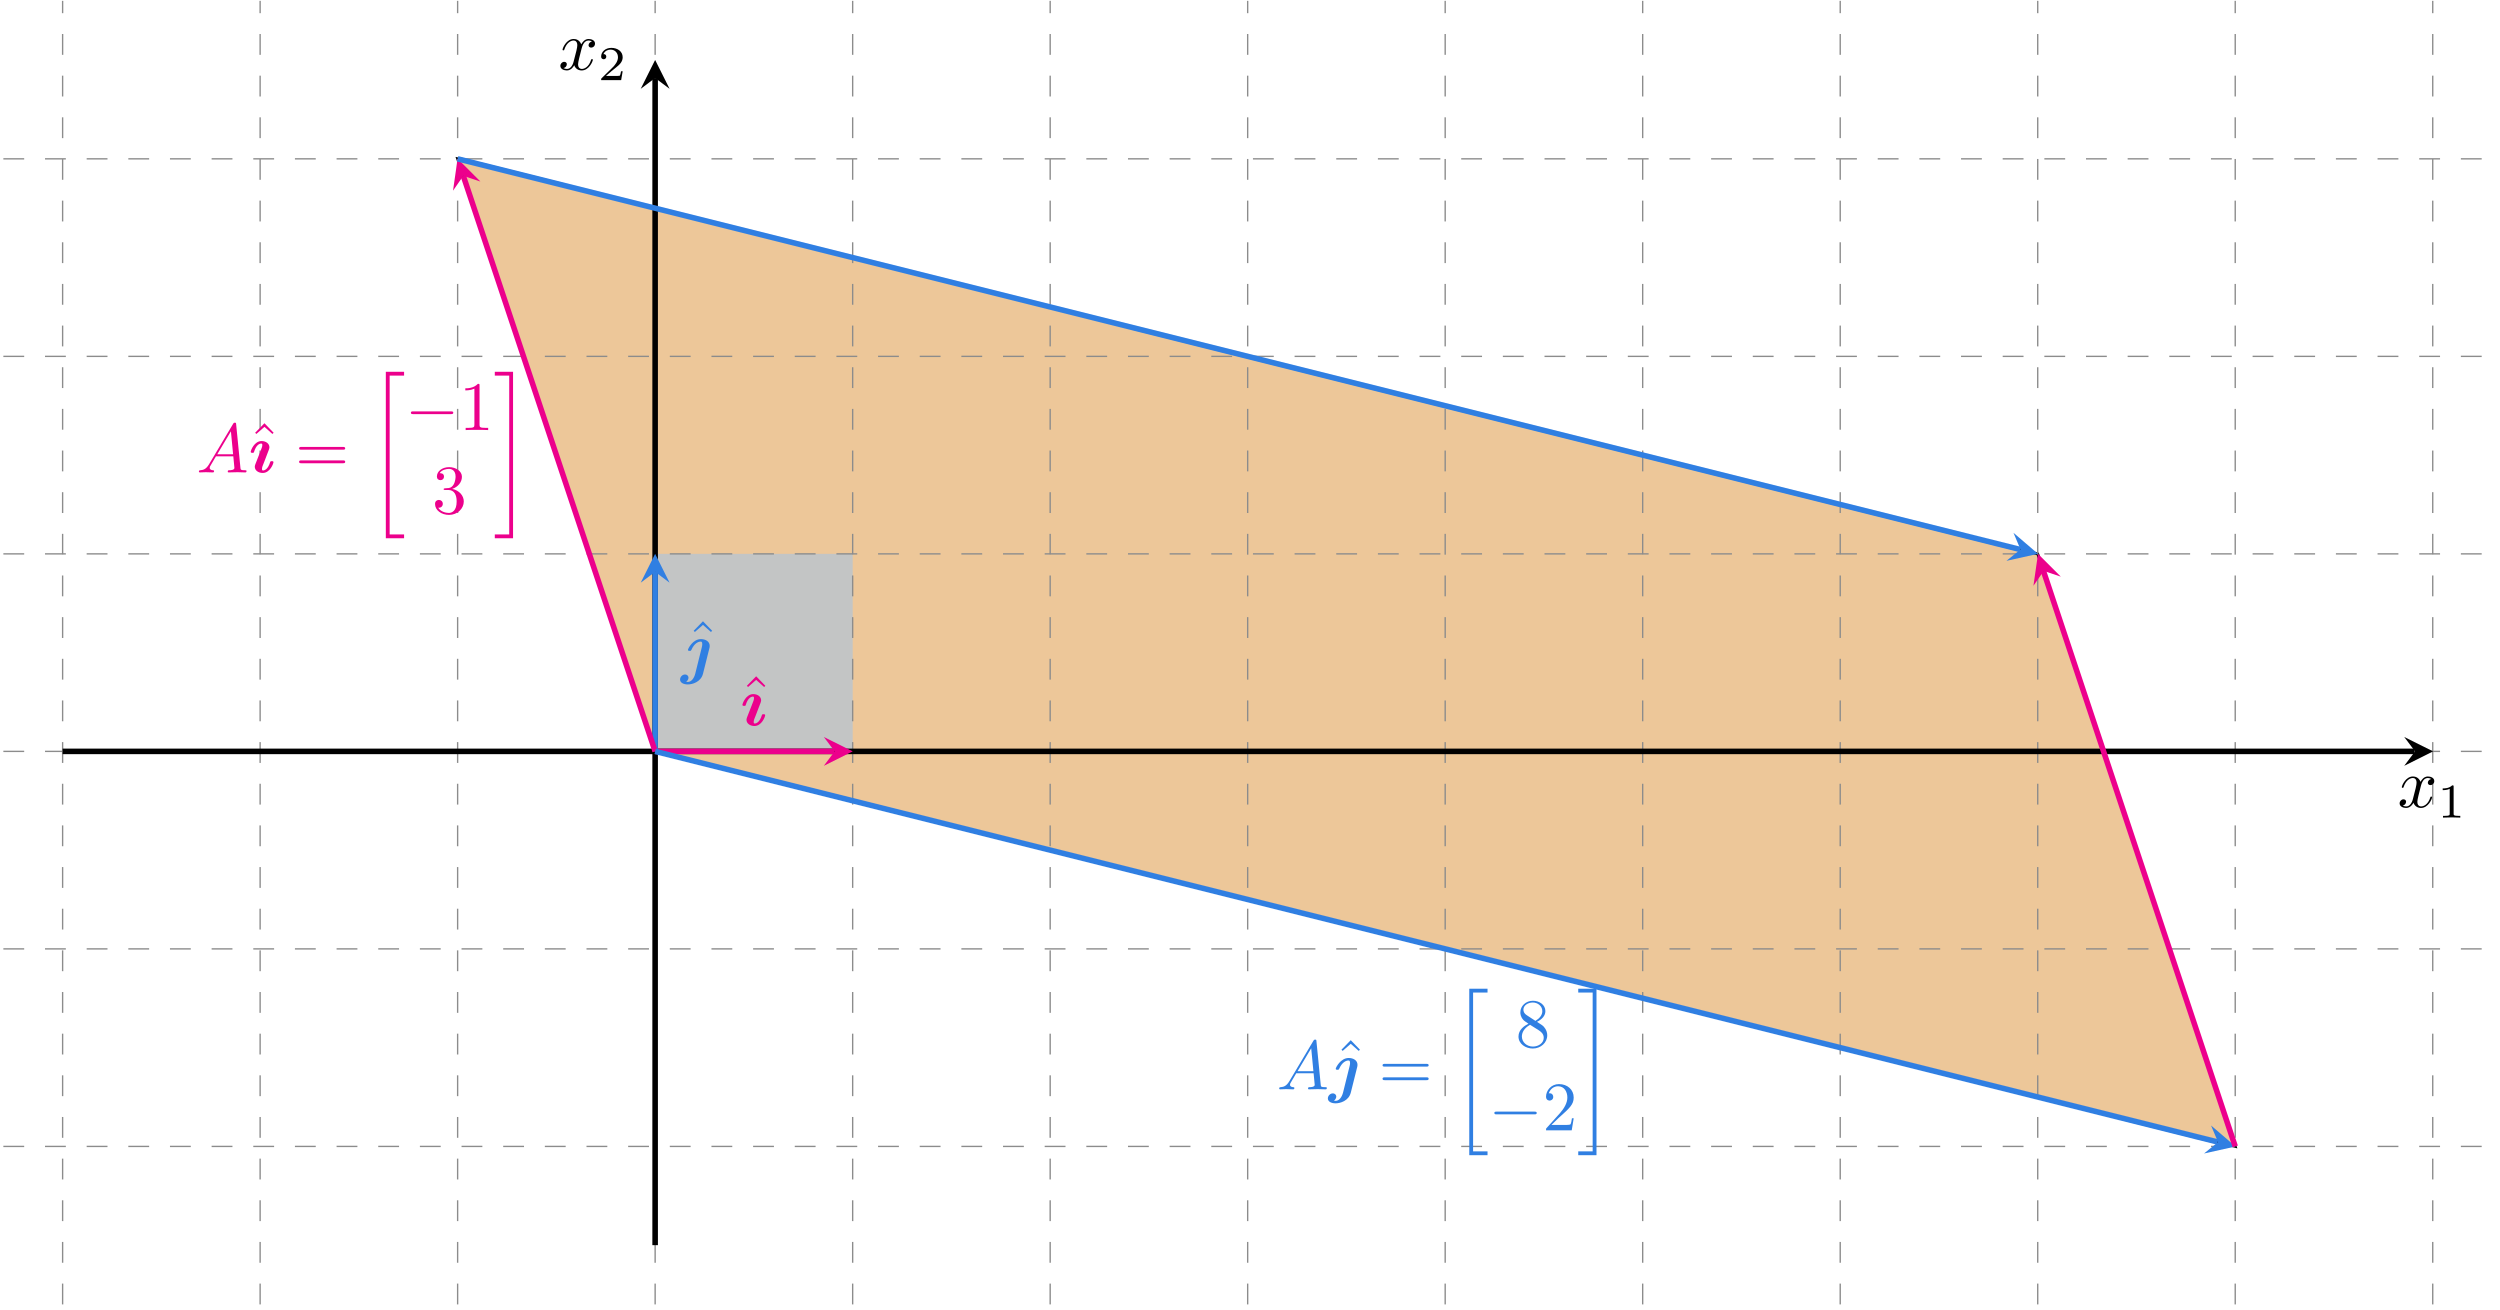 <?xml version="1.0" encoding="UTF-8"?>
<svg xmlns="http://www.w3.org/2000/svg" xmlns:xlink="http://www.w3.org/1999/xlink" width="357.365pt" height="187.286pt" viewBox="0 0 357.365 187.286" version="1.2">
<defs>
<g>
<symbol overflow="visible" id="glyph0-0">
<path style="stroke:none;" d=""/>
</symbol>
<symbol overflow="visible" id="glyph0-1">
<path style="stroke:none;" d="M 3.312 -3 C 3.375 -3.25 3.609 -4.172 4.297 -4.172 C 4.344 -4.172 4.578 -4.172 4.797 -4.031 C 4.516 -3.984 4.312 -3.734 4.312 -3.5 C 4.312 -3.344 4.422 -3.156 4.688 -3.156 C 4.906 -3.156 5.234 -3.328 5.234 -3.734 C 5.234 -4.25 4.641 -4.391 4.312 -4.391 C 3.734 -4.391 3.391 -3.859 3.266 -3.625 C 3.016 -4.281 2.484 -4.391 2.188 -4.391 C 1.156 -4.391 0.594 -3.109 0.594 -2.859 C 0.594 -2.766 0.688 -2.766 0.719 -2.766 C 0.797 -2.766 0.828 -2.781 0.844 -2.875 C 1.188 -3.922 1.828 -4.172 2.172 -4.172 C 2.359 -4.172 2.703 -4.078 2.703 -3.5 C 2.703 -3.188 2.547 -2.531 2.172 -1.141 C 2.016 -0.531 1.672 -0.109 1.234 -0.109 C 1.172 -0.109 0.938 -0.109 0.734 -0.234 C 0.984 -0.281 1.203 -0.5 1.203 -0.781 C 1.203 -1.047 0.984 -1.125 0.828 -1.125 C 0.531 -1.125 0.281 -0.859 0.281 -0.547 C 0.281 -0.094 0.781 0.109 1.219 0.109 C 1.875 0.109 2.234 -0.578 2.266 -0.641 C 2.375 -0.281 2.734 0.109 3.328 0.109 C 4.359 0.109 4.922 -1.172 4.922 -1.422 C 4.922 -1.516 4.828 -1.516 4.797 -1.516 C 4.719 -1.516 4.688 -1.484 4.672 -1.406 C 4.344 -0.344 3.672 -0.109 3.359 -0.109 C 2.969 -0.109 2.812 -0.422 2.812 -0.766 C 2.812 -0.984 2.875 -1.203 2.969 -1.641 Z M 3.312 -3 "/>
</symbol>
<symbol overflow="visible" id="glyph0-2">
<path style="stroke:none;" d="M 1.781 -1.141 C 1.375 -0.469 0.984 -0.344 0.562 -0.312 C 0.438 -0.297 0.344 -0.297 0.344 -0.109 C 0.344 -0.047 0.391 0 0.469 0 C 0.75 0 1.047 -0.031 1.328 -0.031 C 1.656 -0.031 2 0 2.328 0 C 2.375 0 2.516 0 2.516 -0.188 C 2.516 -0.297 2.422 -0.312 2.344 -0.312 C 2.125 -0.328 1.891 -0.406 1.891 -0.656 C 1.891 -0.781 1.938 -0.891 2.031 -1.016 L 2.781 -2.297 L 5.266 -2.297 C 5.281 -2.078 5.422 -0.734 5.422 -0.641 C 5.422 -0.344 4.906 -0.312 4.719 -0.312 C 4.578 -0.312 4.469 -0.312 4.469 -0.109 C 4.469 0 4.594 0 4.609 0 C 5.016 0 5.453 -0.031 5.859 -0.031 C 6.109 -0.031 6.734 0 6.969 0 C 7.031 0 7.156 0 7.156 -0.203 C 7.156 -0.312 7.047 -0.312 6.922 -0.312 C 6.312 -0.312 6.312 -0.375 6.281 -0.672 L 5.672 -6.859 C 5.656 -7.062 5.656 -7.109 5.484 -7.109 C 5.328 -7.109 5.281 -7.031 5.234 -6.938 Z M 2.969 -2.594 L 4.922 -5.875 L 5.234 -2.594 Z M 2.969 -2.594 "/>
</symbol>
<symbol overflow="visible" id="glyph1-0">
<path style="stroke:none;" d=""/>
</symbol>
<symbol overflow="visible" id="glyph1-1">
<path style="stroke:none;" d="M 2.328 -4.422 C 2.328 -4.609 2.312 -4.609 2.125 -4.609 C 1.672 -4.172 1.047 -4.172 0.766 -4.172 L 0.766 -3.922 C 0.922 -3.922 1.391 -3.922 1.766 -4.109 L 1.766 -0.562 C 1.766 -0.344 1.766 -0.25 1.078 -0.25 L 0.812 -0.25 L 0.812 0 C 0.938 0 1.781 -0.031 2.047 -0.031 C 2.266 -0.031 3.141 0 3.281 0 L 3.281 -0.25 L 3.031 -0.25 C 2.328 -0.25 2.328 -0.344 2.328 -0.562 Z M 2.328 -4.422 "/>
</symbol>
<symbol overflow="visible" id="glyph1-2">
<path style="stroke:none;" d="M 3.516 -1.266 L 3.281 -1.266 C 3.25 -1.109 3.188 -0.703 3.094 -0.625 C 3.031 -0.594 2.5 -0.594 2.406 -0.594 L 1.125 -0.594 C 1.859 -1.234 2.094 -1.438 2.516 -1.766 C 3.031 -2.172 3.516 -2.594 3.516 -3.266 C 3.516 -4.109 2.781 -4.609 1.891 -4.609 C 1.016 -4.609 0.438 -4.016 0.438 -3.375 C 0.438 -3.016 0.734 -2.984 0.812 -2.984 C 0.969 -2.984 1.172 -3.094 1.172 -3.344 C 1.172 -3.484 1.125 -3.719 0.766 -3.719 C 0.984 -4.219 1.453 -4.359 1.781 -4.359 C 2.469 -4.359 2.844 -3.828 2.844 -3.266 C 2.844 -2.656 2.406 -2.172 2.188 -1.922 L 0.5 -0.266 C 0.438 -0.203 0.438 -0.188 0.438 0 L 3.297 0 Z M 3.516 -1.266 "/>
</symbol>
<symbol overflow="visible" id="glyph2-0">
<path style="stroke:none;" d=""/>
</symbol>
<symbol overflow="visible" id="glyph2-1">
<path style="stroke:none;" d="M 2.484 -6.891 L 1.156 -5.531 L 1.328 -5.359 L 2.484 -6.375 L 3.625 -5.359 L 3.797 -5.531 Z M 2.484 -6.891 "/>
</symbol>
<symbol overflow="visible" id="glyph2-2">
<path style="stroke:none;" d="M 6.812 -3.25 C 6.969 -3.25 7.156 -3.25 7.156 -3.438 C 7.156 -3.641 6.969 -3.641 6.828 -3.641 L 0.891 -3.641 C 0.75 -3.641 0.562 -3.641 0.562 -3.438 C 0.562 -3.25 0.75 -3.25 0.891 -3.25 Z M 6.828 -1.312 C 6.969 -1.312 7.156 -1.312 7.156 -1.516 C 7.156 -1.719 6.969 -1.719 6.812 -1.719 L 0.891 -1.719 C 0.75 -1.719 0.562 -1.719 0.562 -1.516 C 0.562 -1.312 0.75 -1.312 0.891 -1.312 Z M 6.828 -1.312 "/>
</symbol>
<symbol overflow="visible" id="glyph2-3">
<path style="stroke:none;" d="M 2.922 -6.344 C 2.922 -6.594 2.922 -6.609 2.688 -6.609 C 2.078 -5.969 1.203 -5.969 0.891 -5.969 L 0.891 -5.672 C 1.078 -5.672 1.672 -5.672 2.188 -5.922 L 2.188 -0.781 C 2.188 -0.422 2.156 -0.312 1.266 -0.312 L 0.938 -0.312 L 0.938 0 C 1.297 -0.031 2.156 -0.031 2.547 -0.031 C 2.953 -0.031 3.812 -0.031 4.156 0 L 4.156 -0.312 L 3.844 -0.312 C 2.953 -0.312 2.922 -0.422 2.922 -0.781 Z M 2.922 -6.344 "/>
</symbol>
<symbol overflow="visible" id="glyph2-4">
<path style="stroke:none;" d="M 2.875 -3.5 C 3.688 -3.766 4.266 -4.453 4.266 -5.234 C 4.266 -6.047 3.391 -6.609 2.438 -6.609 C 1.438 -6.609 0.688 -6.016 0.688 -5.266 C 0.688 -4.938 0.906 -4.75 1.188 -4.75 C 1.5 -4.75 1.703 -4.953 1.703 -5.25 C 1.703 -5.75 1.234 -5.75 1.078 -5.75 C 1.391 -6.234 2.047 -6.359 2.406 -6.359 C 2.812 -6.359 3.359 -6.141 3.359 -5.25 C 3.359 -5.125 3.328 -4.547 3.078 -4.125 C 2.781 -3.641 2.438 -3.609 2.188 -3.609 C 2.109 -3.594 1.875 -3.578 1.812 -3.578 C 1.719 -3.562 1.656 -3.547 1.656 -3.453 C 1.656 -3.344 1.719 -3.344 1.891 -3.344 L 2.328 -3.344 C 3.141 -3.344 3.516 -2.672 3.516 -1.703 C 3.516 -0.344 2.828 -0.062 2.391 -0.062 C 1.969 -0.062 1.219 -0.234 0.875 -0.812 C 1.219 -0.766 1.531 -0.984 1.531 -1.359 C 1.531 -1.719 1.266 -1.922 0.969 -1.922 C 0.734 -1.922 0.422 -1.781 0.422 -1.344 C 0.422 -0.438 1.344 0.219 2.422 0.219 C 3.625 0.219 4.531 -0.688 4.531 -1.703 C 4.531 -2.516 3.906 -3.281 2.875 -3.5 Z M 2.875 -3.5 "/>
</symbol>
<symbol overflow="visible" id="glyph2-5">
<path style="stroke:none;" d="M 1.625 -4.531 C 1.156 -4.828 1.125 -5.172 1.125 -5.344 C 1.125 -5.938 1.766 -6.359 2.469 -6.359 C 3.188 -6.359 3.828 -5.844 3.828 -5.125 C 3.828 -4.562 3.438 -4.094 2.844 -3.734 Z M 3.062 -3.594 C 3.781 -3.953 4.266 -4.469 4.266 -5.125 C 4.266 -6.047 3.391 -6.609 2.484 -6.609 C 1.484 -6.609 0.688 -5.875 0.688 -4.953 C 0.688 -4.766 0.703 -4.328 1.125 -3.859 C 1.234 -3.734 1.594 -3.5 1.844 -3.328 C 1.266 -3.031 0.422 -2.484 0.422 -1.5 C 0.422 -0.453 1.422 0.219 2.469 0.219 C 3.594 0.219 4.531 -0.609 4.531 -1.672 C 4.531 -2.031 4.422 -2.469 4.047 -2.891 C 3.859 -3.094 3.703 -3.188 3.062 -3.594 Z M 2.078 -3.172 L 3.297 -2.406 C 3.578 -2.219 4.031 -1.922 4.031 -1.312 C 4.031 -0.578 3.297 -0.062 2.484 -0.062 C 1.625 -0.062 0.906 -0.672 0.906 -1.5 C 0.906 -2.078 1.234 -2.703 2.078 -3.172 Z M 2.078 -3.172 "/>
</symbol>
<symbol overflow="visible" id="glyph2-6">
<path style="stroke:none;" d="M 1.266 -0.766 L 2.312 -1.781 C 3.859 -3.156 4.453 -3.688 4.453 -4.688 C 4.453 -5.812 3.562 -6.609 2.344 -6.609 C 1.234 -6.609 0.5 -5.688 0.5 -4.812 C 0.5 -4.25 0.984 -4.25 1.016 -4.25 C 1.188 -4.25 1.531 -4.375 1.531 -4.781 C 1.531 -5.047 1.359 -5.297 1.016 -5.297 C 0.938 -5.297 0.906 -5.297 0.891 -5.281 C 1.109 -5.938 1.641 -6.297 2.219 -6.297 C 3.125 -6.297 3.547 -5.5 3.547 -4.688 C 3.547 -3.891 3.062 -3.109 2.516 -2.484 L 0.609 -0.359 C 0.5 -0.266 0.5 -0.234 0.5 0 L 4.172 0 L 4.453 -1.719 L 4.203 -1.719 C 4.156 -1.422 4.094 -0.984 3.984 -0.844 C 3.922 -0.766 3.266 -0.766 3.047 -0.766 Z M 1.266 -0.766 "/>
</symbol>
<symbol overflow="visible" id="glyph3-0">
<path style="stroke:none;" d=""/>
</symbol>
<symbol overflow="visible" id="glyph3-1">
<path style="stroke:none;" d="M 3.562 -1.469 C 3.562 -1.609 3.406 -1.609 3.328 -1.609 C 3.203 -1.609 3.141 -1.609 3.094 -1.484 C 2.781 -0.438 2.281 -0.281 2.078 -0.281 C 1.969 -0.281 1.922 -0.312 1.922 -0.5 C 1.922 -0.719 2 -0.938 2.25 -1.531 L 2.906 -3.25 C 2.953 -3.391 2.984 -3.5 2.984 -3.594 C 2.984 -4.125 2.469 -4.484 1.859 -4.484 C 0.828 -4.484 0.312 -3.156 0.312 -2.938 C 0.312 -2.797 0.469 -2.797 0.562 -2.797 C 0.672 -2.797 0.75 -2.797 0.781 -2.922 C 1.094 -3.969 1.594 -4.125 1.812 -4.125 C 1.906 -4.125 1.969 -4.094 1.969 -3.906 C 1.969 -3.688 1.875 -3.469 1.641 -2.875 L 0.969 -1.156 C 0.922 -1.016 0.891 -0.906 0.891 -0.812 C 0.891 -0.281 1.406 0.078 2.031 0.078 C 3.062 0.078 3.562 -1.25 3.562 -1.469 Z M 3.562 -1.469 "/>
</symbol>
<symbol overflow="visible" id="glyph3-2">
<path style="stroke:none;" d="M 4.047 -3.172 C 4.078 -3.281 4.094 -3.375 4.094 -3.516 C 4.094 -4.156 3.469 -4.484 2.844 -4.484 C 1.672 -4.484 0.984 -3.109 0.984 -2.938 C 0.984 -2.797 1.141 -2.797 1.234 -2.797 C 1.406 -2.797 1.406 -2.812 1.484 -2.953 C 1.859 -3.812 2.406 -4.125 2.797 -4.125 C 2.891 -4.125 3.031 -4.125 3.031 -3.766 C 3.031 -3.578 3 -3.469 2.969 -3.328 L 2.031 0.453 C 1.859 1.125 1.469 1.641 0.969 1.641 C 0.875 1.641 0.859 1.641 0.719 1.625 C 1.047 1.406 1.062 1.078 1.062 1.031 C 1.062 0.812 0.891 0.578 0.562 0.578 C 0.203 0.578 -0.141 0.906 -0.141 1.297 C -0.141 1.75 0.344 2 0.969 2 C 1.609 2 2.844 1.656 3.141 0.453 Z M 4.047 -3.172 "/>
</symbol>
<symbol overflow="visible" id="glyph4-0">
<path style="stroke:none;" d=""/>
</symbol>
<symbol overflow="visible" id="glyph4-1">
<path style="stroke:none;" d="M 2.484 23.406 L 5.094 23.406 L 5.094 22.859 L 3.031 22.859 L 3.031 0.156 L 5.094 0.156 L 5.094 -0.391 L 2.484 -0.391 Z M 2.484 23.406 "/>
</symbol>
<symbol overflow="visible" id="glyph4-2">
<path style="stroke:none;" d="M 2.203 22.859 L 0.141 22.859 L 0.141 23.406 L 2.75 23.406 L 2.75 -0.391 L 0.141 -0.391 L 0.141 0.156 L 2.203 0.156 Z M 2.203 22.859 "/>
</symbol>
<symbol overflow="visible" id="glyph5-0">
<path style="stroke:none;" d=""/>
</symbol>
<symbol overflow="visible" id="glyph5-1">
<path style="stroke:none;" d="M 6.531 -2.281 C 6.703 -2.281 6.891 -2.281 6.891 -2.484 C 6.891 -2.672 6.703 -2.672 6.531 -2.672 L 1.172 -2.672 C 1 -2.672 0.828 -2.672 0.828 -2.484 C 0.828 -2.281 1 -2.281 1.172 -2.281 Z M 6.531 -2.281 "/>
</symbol>
</g>
<clipPath id="clip1">
  <path d="M 0.363 0 L 356.371 0 L 356.371 186.574 L 0.363 186.574 Z M 0.363 0 "/>
</clipPath>
</defs>
<g id="surface1">
<path style="fill-rule:nonzero;fill:rgb(92.783%,78.04%,59.999%);fill-opacity:1;stroke-width:0.399;stroke-linecap:butt;stroke-linejoin:miter;stroke:rgb(0%,0%,0%);stroke-opacity:1;stroke-miterlimit:10;" d="M -0.001 0 L 226.774 -56.696 L 198.428 28.346 L -28.347 85.042 Z M -0.001 0 " transform="matrix(0.996,0,0,-0.996,93.65,107.407)"/>
<path style=" stroke:none;fill-rule:nonzero;fill:rgb(76.471%,77.254%,77.254%);fill-opacity:1;" d="M 93.648 107.406 L 93.648 79.168 L 121.891 79.168 L 121.891 107.406 Z M 93.648 107.406 "/>
<g clip-path="url(#clip1)" clip-rule="nonzero">
<path style="fill:none;stroke-width:0.199;stroke-linecap:butt;stroke-linejoin:miter;stroke:rgb(54.999%,54.999%,54.999%);stroke-opacity:1;stroke-dasharray:2.989,2.989;stroke-miterlimit:10;" d="M -93.544 -56.696 L 263.625 -56.696 M -93.544 -28.346 L 263.625 -28.346 M -93.544 0 L 263.625 0 M -93.544 28.346 L 263.625 28.346 M -93.544 56.692 L 263.625 56.692 M -93.544 85.042 L 263.625 85.042 M -85.039 -79.371 L -85.039 107.718 M -56.693 -79.371 L -56.693 107.718 M -28.347 -79.371 L -28.347 107.718 M -0.001 -79.371 L -0.001 107.718 M 28.349 -79.371 L 28.349 107.718 M 56.695 -79.371 L 56.695 107.718 M 85.04 -79.371 L 85.04 107.718 M 113.386 -79.371 L 113.386 107.718 M 141.732 -79.371 L 141.732 107.718 M 170.082 -79.371 L 170.082 107.718 M 198.428 -79.371 L 198.428 107.718 M 226.774 -79.371 L 226.774 107.718 M 255.12 -79.371 L 255.12 107.718 " transform="matrix(0.996,0,0,-0.996,93.65,107.407)"/>
</g>
<path style="fill:none;stroke-width:0.797;stroke-linecap:butt;stroke-linejoin:miter;stroke:rgb(0%,0%,0%);stroke-opacity:1;stroke-miterlimit:10;" d="M -85.039 0 L 252.532 0 " transform="matrix(0.996,0,0,-0.996,93.65,107.407)"/>
<path style=" stroke:none;fill-rule:nonzero;fill:rgb(0%,0%,0%);fill-opacity:1;" d="M 347.801 107.406 L 343.672 105.344 L 345.223 107.406 L 343.672 109.473 "/>
<g style="fill:rgb(0%,0%,0%);fill-opacity:1;">
  <use xlink:href="#glyph0-1" x="342.736" y="115.385"/>
</g>
<g style="fill:rgb(0%,0%,0%);fill-opacity:1;">
  <use xlink:href="#glyph1-1" x="348.408" y="116.873"/>
</g>
<path style="fill:none;stroke-width:0.797;stroke-linecap:butt;stroke-linejoin:miter;stroke:rgb(0%,0%,0%);stroke-opacity:1;stroke-miterlimit:10;" d="M -0.001 -70.867 L -0.001 96.625 " transform="matrix(0.996,0,0,-0.996,93.65,107.407)"/>
<path style=" stroke:none;fill-rule:nonzero;fill:rgb(0%,0%,0%);fill-opacity:1;" d="M 93.648 8.57 L 91.586 12.699 L 93.648 11.148 L 95.715 12.699 "/>
<g style="fill:rgb(0%,0%,0%);fill-opacity:1;">
  <use xlink:href="#glyph0-1" x="79.82" y="9.963"/>
</g>
<g style="fill:rgb(0%,0%,0%);fill-opacity:1;">
  <use xlink:href="#glyph1-2" x="85.493" y="11.452"/>
</g>
<path style="fill:none;stroke-width:0.797;stroke-linecap:butt;stroke-linejoin:miter;stroke:rgb(92.548%,0%,54.903%);stroke-opacity:1;stroke-miterlimit:10;" d="M -0.001 0 L 25.757 0 " transform="matrix(0.996,0,0,-0.996,93.65,107.407)"/>
<path style=" stroke:none;fill-rule:nonzero;fill:rgb(92.548%,0%,54.903%);fill-opacity:1;" d="M 121.891 107.406 L 117.762 105.344 L 119.309 107.406 L 117.762 109.473 "/>
<g style="fill:rgb(92.548%,0%,54.903%);fill-opacity:1;">
  <use xlink:href="#glyph2-1" x="105.605" y="103.564"/>
</g>
<g style="fill:rgb(92.548%,0%,54.903%);fill-opacity:1;">
  <use xlink:href="#glyph3-1" x="105.816" y="103.702"/>
</g>
<path style="fill:none;stroke-width:0.797;stroke-linecap:butt;stroke-linejoin:miter;stroke:rgb(18.825%,49.805%,88.628%);stroke-opacity:1;stroke-miterlimit:10;" d="M -0.001 0 L -0.001 25.758 " transform="matrix(0.996,0,0,-0.996,93.65,107.407)"/>
<path style=" stroke:none;fill-rule:nonzero;fill:rgb(18.825%,49.805%,88.628%);fill-opacity:1;" d="M 93.648 79.168 L 91.586 83.297 L 93.648 81.746 L 95.715 83.297 "/>
<g style="fill:rgb(18.825%,49.805%,88.628%);fill-opacity:1;">
  <use xlink:href="#glyph2-1" x="98.002" y="95.699"/>
</g>
<g style="fill:rgb(18.825%,49.805%,88.628%);fill-opacity:1;">
  <use xlink:href="#glyph3-2" x="97.355" y="95.838"/>
</g>
<path style="fill:none;stroke-width:0.797;stroke-linecap:butt;stroke-linejoin:miter;stroke:rgb(92.548%,0%,54.903%);stroke-opacity:1;stroke-miterlimit:10;" d="M -0.001 0 L -27.528 82.583 " transform="matrix(0.996,0,0,-0.996,93.65,107.407)"/>
<path style=" stroke:none;fill-rule:nonzero;fill:rgb(92.548%,0%,54.903%);fill-opacity:1;" d="M 65.41 22.688 L 64.758 27.258 L 66.227 25.137 L 68.676 25.953 "/>
<g style="fill:rgb(92.548%,0%,54.903%);fill-opacity:1;">
  <use xlink:href="#glyph0-2" x="28.086" y="67.53"/>
</g>
<g style="fill:rgb(92.548%,0%,54.903%);fill-opacity:1;">
  <use xlink:href="#glyph2-1" x="35.317" y="67.392"/>
</g>
<g style="fill:rgb(92.548%,0%,54.903%);fill-opacity:1;">
  <use xlink:href="#glyph3-1" x="35.529" y="67.53"/>
</g>
<g style="fill:rgb(92.548%,0%,54.903%);fill-opacity:1;">
  <use xlink:href="#glyph2-2" x="42.191" y="67.53"/>
</g>
<g style="fill:rgb(92.548%,0%,54.903%);fill-opacity:1;">
  <use xlink:href="#glyph4-1" x="52.668" y="53.536"/>
</g>
<g style="fill:rgb(92.548%,0%,54.903%);fill-opacity:1;">
  <use xlink:href="#glyph5-1" x="57.906" y="61.476"/>
</g>
<g style="fill:rgb(92.548%,0%,54.903%);fill-opacity:1;">
  <use xlink:href="#glyph2-3" x="65.625" y="61.476"/>
</g>
<g style="fill:rgb(92.548%,0%,54.903%);fill-opacity:1;">
  <use xlink:href="#glyph2-4" x="61.765" y="73.385"/>
</g>
<g style="fill:rgb(92.548%,0%,54.903%);fill-opacity:1;">
  <use xlink:href="#glyph4-2" x="70.588" y="53.536"/>
</g>
<path style="fill:none;stroke-width:0.797;stroke-linecap:butt;stroke-linejoin:miter;stroke:rgb(18.825%,49.805%,88.628%);stroke-opacity:1;stroke-miterlimit:10;" d="M -0.001 0 L 224.261 -56.064 " transform="matrix(0.996,0,0,-0.996,93.65,107.407)"/>
<path style=" stroke:none;fill-rule:nonzero;fill:rgb(18.825%,49.805%,88.628%);fill-opacity:1;" d="M 319.562 163.887 L 316.059 160.883 L 317.059 163.258 L 315.059 164.887 "/>
<g style="fill:rgb(18.825%,49.805%,88.628%);fill-opacity:1;">
  <use xlink:href="#glyph0-2" x="182.51" y="155.718"/>
</g>
<g style="fill:rgb(18.825%,49.805%,88.628%);fill-opacity:1;">
  <use xlink:href="#glyph2-1" x="190.601" y="155.581"/>
</g>
<g style="fill:rgb(18.825%,49.805%,88.628%);fill-opacity:1;">
  <use xlink:href="#glyph3-2" x="189.954" y="155.718"/>
</g>
<g style="fill:rgb(18.825%,49.805%,88.628%);fill-opacity:1;">
  <use xlink:href="#glyph2-2" x="197.066" y="155.718"/>
</g>
<g style="fill:rgb(18.825%,49.805%,88.628%);fill-opacity:1;">
  <use xlink:href="#glyph4-1" x="207.542" y="141.725"/>
</g>
<g style="fill:rgb(18.825%,49.805%,88.628%);fill-opacity:1;">
  <use xlink:href="#glyph2-5" x="216.64" y="149.664"/>
</g>
<g style="fill:rgb(18.825%,49.805%,88.628%);fill-opacity:1;">
  <use xlink:href="#glyph5-1" x="212.781" y="161.574"/>
</g>
<g style="fill:rgb(18.825%,49.805%,88.628%);fill-opacity:1;">
  <use xlink:href="#glyph2-6" x="220.499" y="161.574"/>
</g>
<g style="fill:rgb(18.825%,49.805%,88.628%);fill-opacity:1;">
  <use xlink:href="#glyph4-2" x="225.462" y="141.725"/>
</g>
<path style="fill:none;stroke-width:0.797;stroke-linecap:butt;stroke-linejoin:miter;stroke:rgb(92.548%,0%,54.903%);stroke-opacity:1;stroke-miterlimit:10;" d="M 226.774 -56.696 L 199.248 25.888 " transform="matrix(0.996,0,0,-0.996,93.65,107.407)"/>
<path style=" stroke:none;fill-rule:nonzero;fill:rgb(92.548%,0%,54.903%);fill-opacity:1;" d="M 291.324 79.168 L 290.672 83.738 L 292.141 81.617 L 294.586 82.43 "/>
<path style="fill:none;stroke-width:0.797;stroke-linecap:butt;stroke-linejoin:miter;stroke:rgb(18.825%,49.805%,88.628%);stroke-opacity:1;stroke-miterlimit:10;" d="M -28.347 85.042 L 195.915 28.974 " transform="matrix(0.996,0,0,-0.996,93.65,107.407)"/>
<path style=" stroke:none;fill-rule:nonzero;fill:rgb(18.825%,49.805%,88.628%);fill-opacity:1;" d="M 291.324 79.168 L 287.82 76.164 L 288.82 78.543 L 286.816 80.168 "/>
</g>
</svg>
